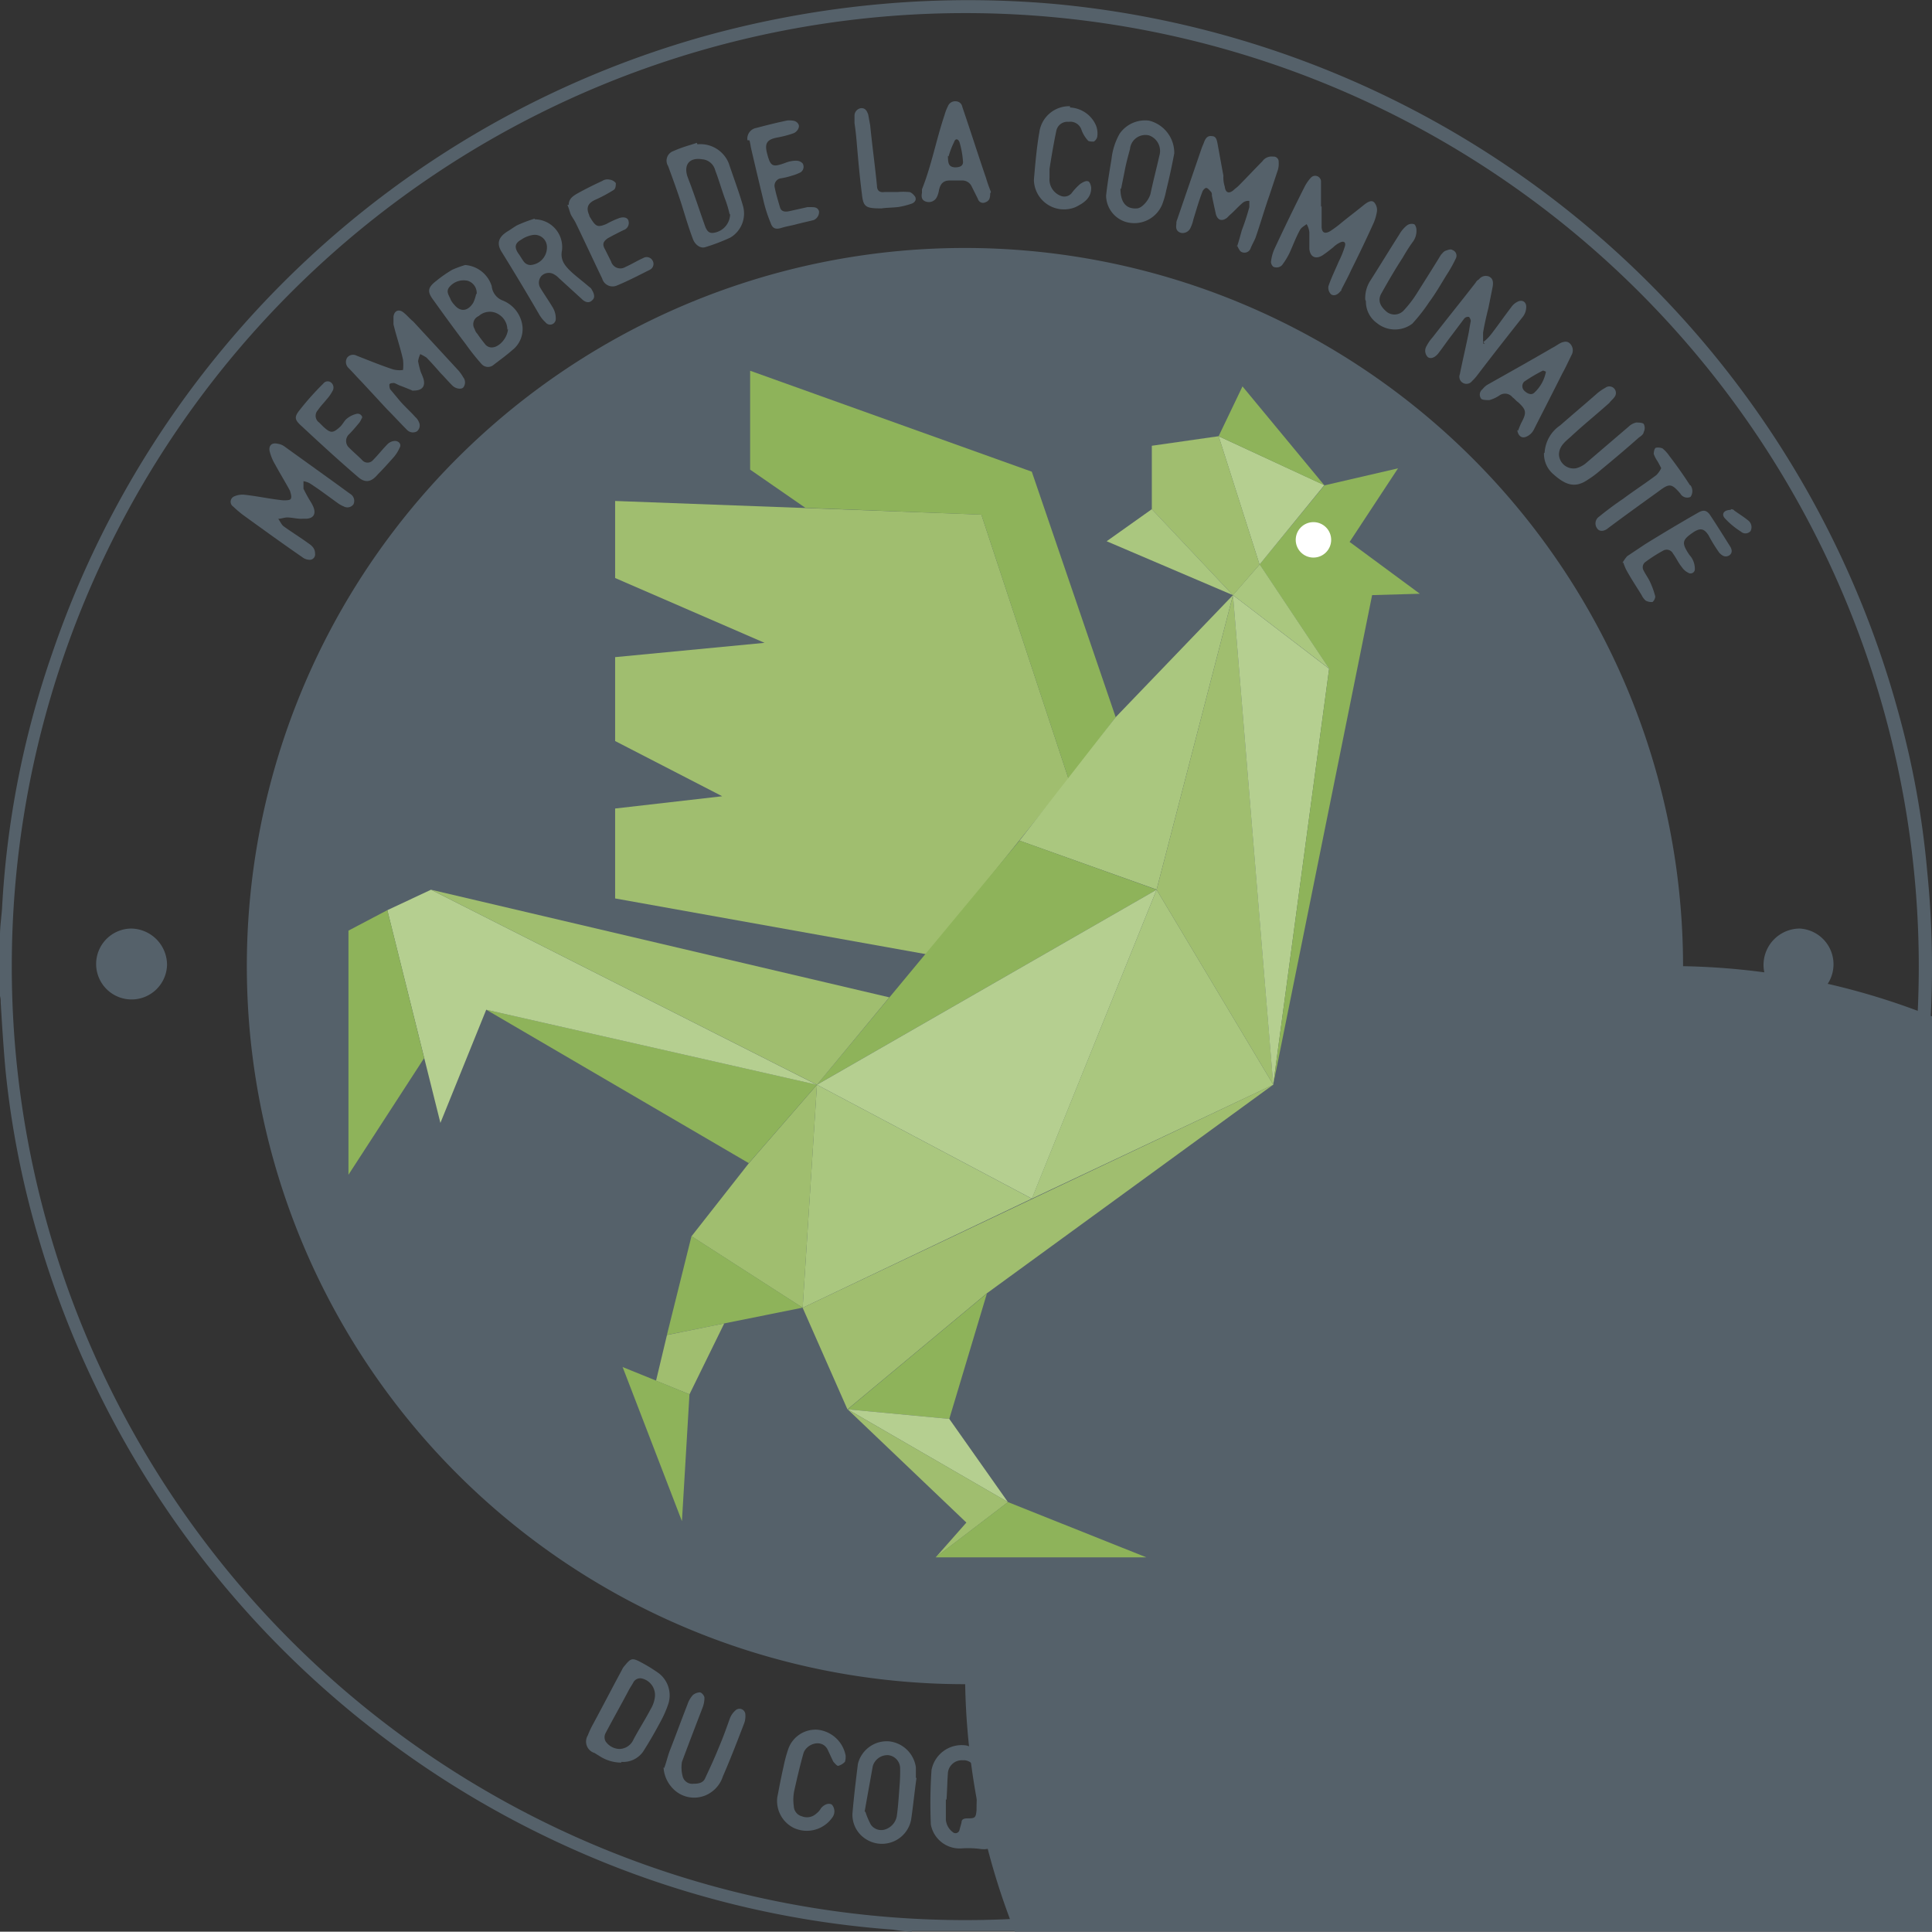 <svg id="GRAPHICS_2" xmlns="http://www.w3.org/2000/svg" width="51.33" height="51.322" viewBox="0 0 51.33 51.322">
  <rect x="0" y="0" width="51.33" height="51.322" fill="#333333" stroke="none"/>
  <path id="Path_718" data-name="Path 718" d="M24.234,51.316a4.488,4.488,0,0,1-.489-.054,25.407,25.407,0,0,1-8.552-2.156A25.678,25.678,0,0,1,1.061,32.98a24.255,24.255,0,0,1-.906-4.566c-.054-.6-.091-1.2-.127-1.794a.5.5,0,0,0-.018-.163V24.845c0-.236.036-.471.054-.707a24.564,24.564,0,0,1,1.323-6.758A25.612,25.612,0,0,1,18.69.965,26.377,26.377,0,0,1,23.437.1a26.027,26.027,0,0,1,4.6,0A25.7,25.7,0,0,1,50.451,18.939a23.508,23.508,0,0,1,.761,4.2,25.494,25.494,0,0,1,.072,4.24A25.2,25.2,0,0,1,46.1,41.188a25.385,25.385,0,0,1-13.734,9.258,23.511,23.511,0,0,1-4.2.761c-.344.036-.67.054-1.015.072a.109.109,0,0,0-.072.018H24.234Zm1.431-.308a25.333,25.333,0,1,0-.018,0Z" transform="translate(-0.01 0.006)" fill="#55616a"/>
  <path id="Path_719" data-name="Path 719" d="M41.787,22.709A19.079,19.079,0,1,1,22.727,3.63a19.088,19.088,0,0,1,19.06,19.079Zm-.326,0a18.741,18.741,0,1,1-.018,0Z" transform="translate(2.929 2.958)" fill="#55616a"/>
  <path id="Path_720" data-name="Path 720" d="M18.875,4.926c.054-.163.091-.308.127-.435a6.127,6.127,0,0,0,.2-.616V3.712a.238.238,0,0,0-.181.054c-.127.109-.217.217-.344.326l-.072.072c-.127.091-.236.072-.29-.091-.036-.163-.072-.326-.109-.507a.136.136,0,0,0-.018-.091c-.036-.036-.072-.091-.127-.109-.036,0-.091.054-.109.109-.091.236-.163.489-.236.725a1.021,1.021,0,0,1-.072.217.233.233,0,0,1-.254.145c-.127-.036-.145-.127-.127-.236a.23.23,0,0,1,.018-.109l.652-1.9c.018-.054.054-.127.072-.181.036-.091.091-.163.2-.145.109,0,.127.091.145.163.054.29.109.6.163.888a.8.8,0,0,0,.036.29c.018.163.109.2.236.091.036-.036.091-.072.127-.109.217-.217.417-.435.634-.652a.3.3,0,0,1,.29-.127.133.133,0,0,1,.145.145.576.576,0,0,1-.036.254l-.217.652c-.127.362-.236.743-.362,1.105-.036.091-.091.181-.127.272A.174.174,0,0,1,19,5.071c-.054-.018-.091-.109-.127-.181Z" transform="translate(13.991 1.626)" fill="#55616a"/>
  <path id="Path_721" data-name="Path 721" d="M6.89,6.689s-.217-.091-.362-.145c-.054-.018-.109-.054-.163-.072-.036,0-.109,0-.127.036a.308.308,0,0,0,.018.127l.272.326c.127.145.272.272.4.417a.325.325,0,0,1,.091.127.2.2,0,0,1-.054.254.219.219,0,0,1-.254-.036c-.181-.181-.362-.38-.544-.562l-.688-.743c-.109-.109-.217-.236-.326-.344A.22.22,0,0,1,5.114,5.8a.2.2,0,0,1,.254-.054c.326.127.634.254.96.362a.691.691,0,0,0,.272.018,1.362,1.362,0,0,0,0-.272c-.072-.326-.181-.634-.254-.942v-.2c.018-.163.145-.217.272-.109.091.072.163.163.254.236l1.2,1.3a1.1,1.1,0,0,1,.127.181.218.218,0,0,1,0,.272c-.054.054-.2.036-.29-.054-.109-.109-.2-.217-.308-.326-.127-.145-.254-.29-.38-.417a1.315,1.315,0,0,0-.163-.091A.69.69,0,0,0,7,5.892a2.254,2.254,0,0,0,.072.29,1.88,1.88,0,0,1,.072.181c.054.2-.036.326-.308.308Z" transform="translate(4.108 3.704)" fill="#55616a"/>
  <path id="Path_722" data-name="Path 722" d="M5.27,8.5c-.127,0-.254-.036-.38-.036-.072,0-.163.036-.236.036.054.072.091.163.145.2.2.145.435.29.634.435.109.072.2.145.2.29a.144.144,0,0,1-.163.163.322.322,0,0,1-.181-.072c-.525-.362-1.051-.743-1.576-1.123a3.154,3.154,0,0,1-.254-.217A.155.155,0,0,1,3.495,7.9a.537.537,0,0,1,.29-.036c.326.036.652.109,1,.145.072,0,.181,0,.2-.036.036-.054,0-.145-.018-.217-.127-.236-.272-.471-.4-.707a1.265,1.265,0,0,1-.145-.362c-.018-.145.072-.217.217-.181a.383.383,0,0,1,.181.072l1.359.978c.127.091.272.2.4.29a.213.213,0,0,1,.072.272.2.2,0,0,1-.254.054.734.734,0,0,1-.163-.091c-.254-.181-.489-.362-.743-.525A.576.576,0,0,0,5.325,7.5v.2a3.593,3.593,0,0,0,.2.362,1.076,1.076,0,0,1,.072.145c.054.163,0,.272-.181.29H5.307Z" transform="translate(2.738 5.284)" fill="#55616a"/>
  <path id="Path_723" data-name="Path 723" d="M19.992,3.366V3.91c0,.181.091.217.236.127a3.021,3.021,0,0,0,.29-.217c.2-.163.417-.326.616-.489.072-.054.181-.127.254-.054a.306.306,0,0,1,.072.254,1.263,1.263,0,0,1-.109.344c-.181.4-.38.815-.58,1.214-.072.163-.163.326-.254.507,0,0,0,.036-.018.036-.072.091-.163.145-.254.091a.249.249,0,0,1-.072-.217c.072-.217.181-.435.272-.652a2.619,2.619,0,0,0,.163-.4c.036-.109-.018-.163-.127-.109a.651.651,0,0,0-.181.127c-.091.072-.181.145-.29.217-.181.109-.326.036-.344-.181V4.073a.515.515,0,0,0-.072-.217c-.072.054-.145.091-.181.163-.109.2-.181.4-.272.6a1.959,1.959,0,0,1-.2.326.2.2,0,0,1-.2.054c-.054,0-.109-.109-.091-.163a1.1,1.1,0,0,1,.091-.326c.254-.544.525-1.105.8-1.649a1.09,1.09,0,0,1,.163-.236.155.155,0,0,1,.272.109v.652h.018Z" transform="translate(15.121 2.099)" fill="#55616a"/>
  <path id="Path_724" data-name="Path 724" d="M26.812,15.512a.936.936,0,0,1-.942-.942.967.967,0,0,1,.96-.96.951.951,0,0,1-.018,1.9Z" transform="translate(20.984 11.06)" fill="#55616a"/>
  <path id="Path_725" data-name="Path 725" d="M2.344,13.61a.967.967,0,0,1,.96.96.942.942,0,1,1-.942-.96Z" transform="translate(1.134 11.06)" fill="#55616a"/>
  <path id="Path_726" data-name="Path 726" d="M7.258,3.88a.8.8,0,0,1,.707.562.455.455,0,0,0,.29.38.842.842,0,0,1,.525.67.707.707,0,0,1-.272.652c-.163.145-.344.272-.507.4a.228.228,0,0,1-.308-.036,5.9,5.9,0,0,1-.417-.525c-.29-.38-.58-.779-.852-1.16-.181-.236-.163-.344.072-.525a3.41,3.41,0,0,1,.417-.29,2.642,2.642,0,0,1,.344-.127ZM8.381,5.6a.477.477,0,0,0-.217-.4.437.437,0,0,0-.544.036.236.236,0,0,0-.109.344.292.292,0,0,0,.072.127c.072.109.145.2.217.29a.224.224,0,0,0,.145.072c.2.018.435-.236.453-.489Zm-.815-.96A.339.339,0,0,0,7.331,4.3a.49.49,0,0,0-.489.163c-.109.127,0,.236.036.344a.551.551,0,0,0,.091.127c.163.2.362.181.507-.054a1.021,1.021,0,0,0,.072-.217Z" transform="translate(5.099 3.161)" fill="#55616a"/>
  <path id="Path_727" data-name="Path 727" d="M22.448,5.8a1.159,1.159,0,0,0,.217-.217c.181-.236.344-.471.525-.707a.428.428,0,0,1,.163-.145c.127-.072.254,0,.236.163a.427.427,0,0,1-.091.236c-.4.507-.8,1.015-1.2,1.54a1.172,1.172,0,0,1-.145.163.188.188,0,0,1-.326-.181c.072-.362.163-.743.236-1.105.018-.109.036-.217.054-.308,0-.036-.036-.109-.054-.109a.135.135,0,0,0-.127.054l-.326.435c-.127.163-.236.326-.362.489-.091.109-.2.145-.272.091a.238.238,0,0,1-.036-.29,1.09,1.09,0,0,1,.163-.236c.38-.489.761-.96,1.141-1.449a.218.218,0,0,1,.091-.091.225.225,0,0,1,.272-.072c.109.054.109.163.091.272l-.109.544c-.054.217-.109.453-.145.67v.29a.089.089,0,0,1,.054.018Z" transform="translate(16.959 3.289)" fill="#55616a"/>
  <path id="Path_728" data-name="Path 728" d="M15.314,26.9c-.036.308-.072.634-.109.942a.617.617,0,0,0,.036.254c.054.217,0,.272-.236.254a2.507,2.507,0,0,0-.525-.018.778.778,0,0,1-.815-.634,12.9,12.9,0,0,1,.018-1.449.816.816,0,0,1,.924-.652.887.887,0,0,1,.67.815v.507h.036Zm-1.25.127h0v.544a.459.459,0,0,0,.181.326.108.108,0,0,0,.181-.054c.018-.072.036-.127.054-.2,0-.091.072-.109.163-.109.2,0,.217-.018.236-.217,0-.272.018-.525.018-.8a.954.954,0,0,0-.072-.326.3.3,0,0,0-.308-.2.371.371,0,0,0-.4.362c-.018.236-.018.453-.036.688Z" transform="translate(11.066 20.777)" fill="#55616a"/>
  <path id="Path_729" data-name="Path 729" d="M18.862,25.721a2.112,2.112,0,0,1-.072.272.386.386,0,0,0,.054.435c.181.217.344.435.507.652q.136.19,0,.272a.2.2,0,0,1-.308-.054c-.145-.181-.29-.38-.417-.562a1.926,1.926,0,0,0-.163-.2.278.278,0,0,0-.344-.054c-.127.072-.109.181-.072.29l.217.652c.054.163.036.272-.072.326a.2.2,0,0,1-.145,0,2.592,2.592,0,0,1-.2-.272c-.109-.308-.217-.634-.326-.942-.091-.272-.2-.544-.308-.833-.109-.308-.054-.435.254-.544.163-.054.344-.127.507-.163a.77.77,0,0,1,.87.707Zm-.8-.344s-.163.036-.236.054c-.2.072-.254.163-.163.362a2.163,2.163,0,0,0,.145.29.135.135,0,0,0,.2.072.976.976,0,0,0,.236-.127.342.342,0,0,0,.163-.435c-.036-.163-.145-.236-.344-.236Z" transform="translate(13.914 20.293)" fill="#55616a"/>
  <path id="Path_730" data-name="Path 730" d="M8.275,3.218A.737.737,0,0,1,9,4.052c-.054.272.109.435.29.6.145.127.29.236.435.362A.181.181,0,0,1,9.8,5.1c.054.091.091.2,0,.272-.091.091-.2.036-.272-.036l-.616-.562A.48.48,0,0,0,8.8,4.686a.274.274,0,0,0-.344.036.27.27,0,0,0-.036.308c.109.181.236.362.344.544a.574.574,0,0,1,.072.29.151.151,0,0,1-.272.091.872.872,0,0,1-.163-.2c-.326-.562-.652-1.105-1-1.667-.163-.254-.054-.417.145-.544.091-.054.163-.109.254-.163A3.63,3.63,0,0,1,8.275,3.2Zm.326.761a.325.325,0,0,0-.38-.344.744.744,0,0,0-.308.127c-.163.091-.181.2-.072.362.054.072.091.145.145.217a.223.223,0,0,0,.181.091A.468.468,0,0,0,8.6,4Z" transform="translate(5.93 2.609)" fill="#55616a"/>
  <path id="Path_731" data-name="Path 731" d="M10.6,2.126a.81.81,0,0,1,.833.507c.127.38.272.761.38,1.141a.742.742,0,0,1-.344.833,5.058,5.058,0,0,1-.67.254c-.127.036-.272-.072-.326-.236-.109-.29-.2-.6-.29-.888-.109-.344-.236-.688-.362-1.033a.269.269,0,0,1,.145-.4c.236-.109.471-.163.616-.217Zm.852,1.848a2.8,2.8,0,0,0-.127-.417c-.091-.254-.163-.507-.254-.743a.387.387,0,0,0-.344-.29c-.326-.054-.489.127-.4.435.036.109.091.236.127.344.127.344.236.688.362,1.033.036.072.072.145.181.145a.509.509,0,0,0,.471-.489Z" transform="translate(7.93 1.708)" fill="#55616a"/>
  <path id="Path_732" data-name="Path 732" d="M9.537,27.069a1.062,1.062,0,0,1-.562-.163c-.054-.036-.091-.054-.145-.091a.317.317,0,0,1-.181-.471,2.359,2.359,0,0,1,.145-.308c.254-.471.507-.96.761-1.431a.379.379,0,0,1,.072-.109c.163-.2.2-.217.435-.091a4.1,4.1,0,0,1,.471.29.741.741,0,0,1,.254.815,2.89,2.89,0,0,1-.217.489c-.145.272-.29.525-.453.779a.645.645,0,0,1-.58.272Zm-.054-.362a.417.417,0,0,0,.38-.254c.145-.272.308-.525.453-.8a.8.8,0,0,0,.109-.29.452.452,0,0,0-.326-.525.207.207,0,0,0-.236.091c-.036.072-.091.145-.127.217-.2.38-.417.761-.616,1.141a.23.23,0,0,0,0,.217A.462.462,0,0,0,9.482,26.707Z" transform="translate(6.969 19.76)" fill="#55616a"/>
  <path id="Path_733" data-name="Path 733" d="M18.042,2.634c-.054.29-.127.634-.217,1a2.191,2.191,0,0,1-.091.326.8.8,0,0,1-1.015.489.742.742,0,0,1-.489-.688c.036-.326.091-.652.145-.978a1.719,1.719,0,0,1,.217-.67.824.824,0,0,1,.779-.344.881.881,0,0,1,.67.87Zm-1.431.942c0,.38.163.544.435.525.127,0,.308-.2.362-.38.072-.344.163-.688.236-1.015a.438.438,0,0,0-.272-.544.411.411,0,0,0-.507.362c-.054.2-.109.4-.145.6l-.091.453Z" transform="translate(13.157 1.436)" fill="#55616a"/>
  <path id="Path_734" data-name="Path 734" d="M14.214,26.492c-.054.38-.091.761-.145,1.123a.789.789,0,0,1-1.178.525.764.764,0,0,1-.38-.688c.036-.435.091-.888.145-1.323a.79.79,0,0,1,.833-.6.807.807,0,0,1,.707.688v.29h0Zm-1.359.906a1.964,1.964,0,0,0,.145.344.335.335,0,0,0,.38.127.457.457,0,0,0,.308-.344c.036-.254.054-.525.072-.779a4.747,4.747,0,0,0,.018-.507.354.354,0,0,0-.326-.344.408.408,0,0,0-.4.29c-.072.4-.145.8-.217,1.214Z" transform="translate(10.137 20.736)" fill="#55616a"/>
  <path id="Path_735" data-name="Path 735" d="M15.346,3.926c0,.145-.036.2-.127.236a.142.142,0,0,1-.2-.091l-.163-.326a.273.273,0,0,0-.254-.163h-.326c-.181,0-.254.091-.29.254a.69.69,0,0,1-.054.181.237.237,0,0,1-.29.127c-.127-.036-.127-.145-.109-.236V3.817c.254-.634.38-1.323.6-1.975a1.258,1.258,0,0,1,.091-.236.205.205,0,0,1,.217-.127.174.174,0,0,1,.163.145c.217.634.417,1.268.634,1.9.036.127.091.272.127.362Zm-1.123-1c0,.236.036.29.181.308.163,0,.236-.054.217-.181a2.322,2.322,0,0,0-.091-.489c-.036-.091-.109-.109-.145,0a2.159,2.159,0,0,0-.145.38Z" transform="translate(10.962 1.213)" fill="#55616a"/>
  <path id="Path_736" data-name="Path 736" d="M9.758,26.821c.054-.145.091-.308.145-.453.163-.417.308-.815.471-1.232a.711.711,0,0,1,.145-.254.322.322,0,0,1,.181-.072c.054,0,.127.091.127.145a.727.727,0,0,1-.054.272c-.181.471-.362.942-.544,1.431a.914.914,0,0,0,.018.38.262.262,0,0,0,.29.2c.127,0,.254-.018.308-.145.127-.272.254-.544.362-.815.109-.254.2-.507.29-.761a.552.552,0,0,1,.163-.236.156.156,0,0,1,.254.127.535.535,0,0,1-.036.236c-.181.471-.362.942-.562,1.4a.818.818,0,0,1-.471.507.781.781,0,0,1-.87-.2A.874.874,0,0,1,9.74,26.8Z" transform="translate(7.889 20.153)" fill="#55616a"/>
  <path id="Path_737" data-name="Path 737" d="M20.03,5.294a.852.852,0,0,1,.145-.525c.254-.4.507-.815.761-1.214a.813.813,0,0,1,.2-.236.211.211,0,0,1,.181-.036c.036,0,.072.091.072.145a.49.49,0,0,1-.109.344c-.091.127-.181.272-.254.4-.2.308-.38.616-.562.942-.109.181-.054.344.145.507a.334.334,0,0,0,.435-.036,2.968,2.968,0,0,0,.362-.471c.217-.344.435-.688.634-1.015.036-.036.072-.091.127-.109s.127-.054.181-.018a.16.16,0,0,1,.091.217,3.648,3.648,0,0,1-.254.453c-.145.236-.29.489-.453.707a4.551,4.551,0,0,1-.453.58.763.763,0,0,1-.942-.018.7.7,0,0,1-.29-.58Z" transform="translate(16.243 2.671)" fill="#55616a"/>
  <path id="Path_738" data-name="Path 738" d="M22.668,7.419a.942.942,0,0,1,.417-.725c.308-.272.634-.544.942-.815a1.286,1.286,0,0,1,.254-.181.174.174,0,0,1,.236.254c-.036.054-.091.091-.127.145-.344.308-.707.6-1.033.906-.145.127-.308.254-.308.471a.388.388,0,0,0,.453.362.669.669,0,0,0,.254-.127L24.9,6.73a.432.432,0,0,1,.2-.109c.054,0,.163,0,.2.036a.23.23,0,0,1,0,.217c0,.054-.072.109-.127.145-.326.29-.67.58-1,.852a2.7,2.7,0,0,1-.362.272c-.344.236-.6.127-.906-.145a.71.71,0,0,1-.254-.562Z" transform="translate(18.37 4.605)" fill="#55616a"/>
  <path id="Path_739" data-name="Path 739" d="M22.726,7.371s.054-.145.091-.217c.145-.272.127-.344-.091-.544-.054-.036-.091-.091-.145-.127a.254.254,0,0,0-.344-.054.918.918,0,0,1-.272.127c-.072,0-.181,0-.217-.036a.179.179,0,0,1,.036-.254.488.488,0,0,1,.145-.127c.58-.326,1.16-.652,1.721-.978.072-.036.145-.091.217-.127.091-.036.181-.054.254.036a.252.252,0,0,1,.036.272c-.091.181-.163.344-.254.507-.254.507-.507,1-.761,1.5a.393.393,0,0,1-.2.181c-.127.054-.217-.036-.236-.181Zm.761-1.558s-.091-.054-.109-.036a4.347,4.347,0,0,0-.489.29.169.169,0,0,0,0,.236c.091.091.2.127.272.054a1.01,1.01,0,0,0,.308-.562Z" transform="translate(17.605 4.074)" fill="#55616a"/>
  <path id="Path_740" data-name="Path 740" d="M10.97,2.285a.289.289,0,0,1,.236-.326c.272-.072.562-.145.833-.2h.018c.109,0,.217,0,.272.109.036.072-.036.2-.145.236a2.8,2.8,0,0,1-.417.109c-.29.054-.344.163-.272.435.091.344.145.362.489.236a.751.751,0,0,1,.29-.054.23.23,0,0,1,.163.072.176.176,0,0,1-.054.236,1.258,1.258,0,0,1-.236.091,1.9,1.9,0,0,1-.308.072.2.2,0,0,0-.145.236c.036.181.091.362.145.544.036.109.145.109.236.091l.489-.109h.091c.091,0,.181,0,.217.109a.233.233,0,0,1-.145.236c-.145.036-.308.072-.453.109-.127.036-.254.054-.38.091-.163.054-.254.036-.308-.127a3.689,3.689,0,0,1-.2-.634c-.109-.453-.217-.906-.326-1.377a1.569,1.569,0,0,0-.036-.181Z" transform="translate(8.888 1.44)" fill="#55616a"/>
  <path id="Path_741" data-name="Path 741" d="M17.3,27.666c.091-.036.181-.054.272-.091a1.541,1.541,0,0,1,.4-.072.157.157,0,0,1,.127.091.256.256,0,0,1-.018.163.467.467,0,0,1-.236.145c-.254.072-.507.127-.761.181-.145.036-.236,0-.272-.145-.091-.29-.163-.58-.236-.852-.109-.417-.217-.833-.308-1.232-.054-.217,0-.326.217-.38.272-.072.525-.145.8-.217.163-.036.254,0,.272.127a.208.208,0,0,1-.109.2,3.38,3.38,0,0,1-.4.127.136.136,0,0,0-.091.018c-.236.072-.29.181-.2.4,0,.036.036.072.054.127.072.181.127.217.344.163.145-.036.29-.072.417-.091.091,0,.163.018.181.127a.186.186,0,0,1-.127.217c-.109.036-.217.054-.326.091-.29.091-.344.181-.254.471.036.109.054.217.091.326a.2.2,0,0,0,.2.145Z" transform="translate(13.173 20.504)" fill="#55616a"/>
  <path id="Path_742" data-name="Path 742" d="M23.8,8.873a1.143,1.143,0,0,1,.127-.181l.489-.326c.471-.29.924-.562,1.4-.833.127-.072.217-.072.308.054.181.272.362.562.544.852.054.091.054.181-.036.236-.109.054-.181,0-.254-.072a4.1,4.1,0,0,1-.29-.471c-.109-.163-.2-.2-.38-.091-.326.217-.344.29-.127.616a.539.539,0,0,1,.145.362.115.115,0,0,1-.181.109.428.428,0,0,1-.163-.145c-.091-.109-.145-.236-.236-.362a.189.189,0,0,0-.272-.072,3.857,3.857,0,0,0-.453.29.173.173,0,0,0-.054.236c.054.109.127.2.181.326a2.131,2.131,0,0,1,.127.362.224.224,0,0,1-.072.145.327.327,0,0,1-.181-.036.436.436,0,0,1-.109-.145c-.145-.236-.29-.453-.417-.688a1.881,1.881,0,0,1-.072-.181Z" transform="translate(19.303 6.086)" fill="#55616a"/>
  <path id="Path_743" data-name="Path 743" d="M8.366,3.3c0-.181.145-.254.272-.326.2-.109.417-.217.616-.308a.252.252,0,0,1,.2-.036.244.244,0,0,1,.163.091c0,.054,0,.145-.054.181a3.892,3.892,0,0,1-.471.254c-.217.091-.272.217-.181.417,0,.036.036.072.054.109.127.2.181.217.4.127a2.359,2.359,0,0,1,.308-.145c.127-.054.236-.036.272.036a.2.2,0,0,1-.127.272c-.145.072-.29.145-.417.217-.127.091-.145.163-.072.29l.163.326a.256.256,0,0,0,.38.145c.163-.072.308-.163.471-.236a.179.179,0,0,1,.254.072.173.173,0,0,1-.072.236c-.29.145-.562.29-.87.417a.288.288,0,0,1-.4-.181c-.236-.489-.471-1-.707-1.486-.036-.072-.091-.145-.127-.217-.036-.091-.054-.181-.091-.254Z" transform="translate(6.744 2.143)" fill="#55616a"/>
  <path id="Path_744" data-name="Path 744" d="M6.109,6.536a.516.516,0,0,1-.072.145c-.091.109-.181.217-.272.308a.242.242,0,0,0,0,.362c.109.109.236.217.344.326a.189.189,0,0,0,.29,0c.127-.127.254-.29.38-.417a.291.291,0,0,1,.2-.091c.109,0,.181.091.127.181a1.027,1.027,0,0,1-.145.236c-.145.163-.29.326-.435.471-.181.217-.344.236-.544.054-.507-.435-1-.888-1.486-1.341-.181-.163-.2-.236-.036-.435a7.285,7.285,0,0,1,.616-.688.145.145,0,0,1,.2-.036.173.173,0,0,1,.054.217,1.09,1.09,0,0,1-.163.236c-.072.091-.163.181-.236.29a.218.218,0,0,0,.036.326l.109.109c.2.181.254.181.453,0,.072-.072.109-.163.181-.217a.63.63,0,0,1,.272-.127c.072,0,.127.036.145.145Z" transform="translate(3.512 4.546)" fill="#55616a"/>
  <path id="Path_745" data-name="Path 745" d="M11.41,27.137c.036-.181.091-.489.163-.8a3.576,3.576,0,0,1,.127-.471.767.767,0,0,1,.779-.507.848.848,0,0,1,.743.688.45.45,0,0,1-.018.163.376.376,0,0,1-.181.109c-.036,0-.091-.072-.127-.109-.054-.109-.109-.236-.163-.344-.163-.272-.562-.127-.634.127-.091.326-.163.634-.236.96a1.173,1.173,0,0,0-.018.435.289.289,0,0,0,.217.272.363.363,0,0,0,.38-.072.488.488,0,0,0,.127-.145c.091-.109.217-.145.29-.091a.269.269,0,0,1,.018.326.826.826,0,0,1-1.033.29.8.8,0,0,1-.435-.833Z" transform="translate(9.245 20.597)" fill="#55616a"/>
  <path id="Path_746" data-name="Path 746" d="M16.131,1.586a.792.792,0,0,1,.688.471.582.582,0,0,1,.036.308.21.21,0,0,1-.091.127c-.054,0-.145,0-.163-.036a.836.836,0,0,1-.163-.272.312.312,0,0,0-.344-.217.3.3,0,0,0-.326.236c-.072.344-.127.67-.181,1.015v.236a.467.467,0,0,0,.326.489.257.257,0,0,0,.254-.072,1.565,1.565,0,0,1,.236-.254c.054-.036.145-.091.2-.072.054,0,.091.127.091.181,0,.272-.2.4-.417.507a.8.8,0,0,1-1.105-.725c.036-.417.072-.852.145-1.268a.8.8,0,0,1,.815-.688Z" transform="translate(12.297 1.27)" fill="#55616a"/>
  <path id="Path_747" data-name="Path 747" d="M16.827,25.687c-.036.254-.091.453-.109.67-.054.38-.091.761-.127,1.141a2.162,2.162,0,0,1-.091.471c-.018.091-.054.2-.181.2a.273.273,0,0,1-.254-.181c-.072-.163-.145-.326-.236-.507-.2-.471-.417-.942-.616-1.413a.821.821,0,0,1-.054-.29c0-.054.054-.145.091-.145a.642.642,0,0,1,.2.054c.018,0,.036.054.054.091.109.236.2.471.308.707.091.2.163.4.236.6,0,.036.072.091.072.091a.266.266,0,0,0,.109-.091c.036-.2.072-.4.091-.6.036-.272.054-.544.091-.8a.22.22,0,0,1,.127-.217c.072,0,.163,0,.2.036a.426.426,0,0,1,.091.181Z" transform="translate(12.289 20.689)" fill="#55616a"/>
  <path id="Path_748" data-name="Path 748" d="M25.153,7.107s-.072-.145-.109-.2a.846.846,0,0,1-.091-.181c0-.054.018-.145.054-.163a.3.3,0,0,1,.181.018.95.95,0,0,1,.181.2c.181.236.362.489.525.743,0,0,.018.036.036.036a.267.267,0,0,1,0,.308.211.211,0,0,1-.272-.091c-.236-.272-.29-.272-.58-.054-.453.326-.906.652-1.341.978-.109.091-.236.091-.29,0a.217.217,0,0,1,.054-.308c.2-.163.417-.326.634-.471.29-.217.6-.417.888-.634a.651.651,0,0,0,.127-.181Z" transform="translate(18.984 5.334)" fill="#55616a"/>
  <path id="Path_749" data-name="Path 749" d="M18.541,25.245s-.145.054-.217.091c-.054,0-.127.036-.163.018a.149.149,0,0,1-.072-.272.469.469,0,0,1,.2-.127c.29-.145.58-.272.852-.4.127-.054.254-.054.308.036a.245.245,0,0,1-.145.29.454.454,0,0,0-.127.072.165.165,0,0,0-.091.217c.036.091.072.2.109.29.217.435.435.888.634,1.323a.759.759,0,0,1,.072.272.216.216,0,0,1-.091.163.155.155,0,0,1-.217-.054,1.99,1.99,0,0,1-.163-.254c-.236-.489-.453-.978-.688-1.468-.036-.091-.072-.181-.217-.2Z" transform="translate(14.615 19.917)" fill="#55616a"/>
  <path id="Path_750" data-name="Path 750" d="M13.247,4.243c-.4,0-.471-.036-.507-.362-.054-.417-.091-.815-.127-1.232-.018-.217-.036-.435-.072-.67v-.2a.2.2,0,0,1,.181-.2c.109,0,.145.072.181.163.018.091.036.2.054.29.054.544.127,1.069.181,1.613,0,.127.072.181.2.163h.344a1.749,1.749,0,0,1,.308,0c.054,0,.127.072.163.127.036.072,0,.145-.091.181a2.119,2.119,0,0,1-.362.091c-.163.018-.344.018-.435.036Z" transform="translate(10.162 1.294)" fill="#55616a"/>
  <path id="Path_751" data-name="Path 751" d="M25.481,7.46s.072,0,.091.036c.127.091.272.181.38.272a.224.224,0,0,1,.054.272.176.176,0,0,1-.254.018,2.1,2.1,0,0,1-.435-.362c-.091-.109-.018-.217.163-.217Z" transform="translate(20.504 6.068)" fill="#55616a"/>
  <path id="Path_752" data-name="Path 752" d="M9.03,7.34l9.73.362,2.319,7.03-3.75,4.656L9.03,17.9V15.511l2.845-.326L9.03,13.718V11.489L13,11.109,9.03,9.387Z" transform="translate(7.313 5.97)" fill="#a0be6f"/>
  <path id="Path_753" data-name="Path 753" d="M11.01,5.43l7.483,2.682,2.229,6.523-1.25,1.649-2.319-7.03-4.675-.181L11.01,8.057Z" transform="translate(8.92 4.42)" fill="#8eb35a"/>
  <path id="Path_754" data-name="Path 754" d="M20.631,8.72l-3.116,3.243L14.96,15.243l3.642,1.3Z" transform="translate(12.127 7.091)" fill="#aac77f"/>
  <path id="Path_755" data-name="Path 755" d="M21.013,13.625,11.99,18.806l5.381-6.486Z" transform="translate(9.716 10.013)" fill="#8eb35a"/>
  <path id="Path_756" data-name="Path 756" d="M21.013,13.04,17.7,21.248,11.99,18.222Z" transform="translate(9.716 10.598)" fill="#b5cf90"/>
  <path id="Path_757" data-name="Path 757" d="M18.456,13.04l3.1,5.182L15.14,21.248Z" transform="translate(12.273 10.598)" fill="#aac77f"/>
  <path id="Path_758" data-name="Path 758" d="M19,8.72,16.97,16.547l3.1,5.182Z" transform="translate(13.759 7.091)" fill="#a0be6f"/>
  <path id="Path_759" data-name="Path 759" d="M18.09,8.72l2.555,1.957L19.159,21.729Z" transform="translate(14.668 7.091)" fill="#b5cf90"/>
  <path id="Path_760" data-name="Path 760" d="M17.868,18.926,12.16,15.9l-.38,5.925Z" transform="translate(9.545 12.92)" fill="#aac77f"/>
  <path id="Path_761" data-name="Path 761" d="M11.78,21.825l12.5-5.925-7.61,5.544-3.7,3.08Z" transform="translate(9.545 12.92)" fill="#a0be6f"/>
  <path id="Path_762" data-name="Path 762" d="M12.44,22.04l3.7-3.08-1,3.334Z" transform="translate(10.081 15.404)" fill="#8eb35a"/>
  <path id="Path_763" data-name="Path 763" d="M12.44,20.66l2.7.254,1.558,2.21Z" transform="translate(10.081 16.784)" fill="#b5cf90"/>
  <path id="Path_764" data-name="Path 764" d="M12.44,20.66,16.7,23.124l-1.921,1.468.815-.924Z" transform="translate(10.081 16.784)" fill="#a0be6f"/>
  <path id="Path_765" data-name="Path 765" d="M15.651,22.02l3.678,1.468h-5.6Z" transform="translate(11.128 17.888)" fill="#8eb35a"/>
  <path id="Path_766" data-name="Path 766" d="M18.842,23.239l1.486-11.052L18.48,9.415l1.721-2.1,1.957-.453L20.872,8.817l1.866,1.377-1.268.036Z" transform="translate(14.985 5.581)" fill="#8eb35a"/>
  <ellipse id="Ellipse_102" data-name="Ellipse 102" cx="0.471" cy="0.471" rx="0.471" ry="0.471" transform="translate(34.425 13.872)" fill="#fff"/>
  <path id="Path_767" data-name="Path 767" d="M13.484,15.9l-.38,5.925-2.953-1.9,1.522-1.939Z" transform="translate(8.222 12.92)" fill="#a0be6f"/>
  <path id="Path_768" data-name="Path 768" d="M10.442,18.12l2.953,1.9-3.606.725Z" transform="translate(7.93 14.722)" fill="#8eb35a"/>
  <path id="Path_769" data-name="Path 769" d="M9.92,19.708l1.522-.308-.924,1.884-.888-.362Z" transform="translate(7.8 15.761)" fill="#a0be6f"/>
  <path id="Path_770" data-name="Path 770" d="M10.028,20.4,9.14,20.04l1.576,4.095.2-3.37Z" transform="translate(7.402 16.28)" fill="#8eb35a"/>
  <path id="Path_771" data-name="Path 771" d="M15.927,16.793,7.14,14.8l6.976,4.077Z" transform="translate(5.778 12.026)" fill="#8eb35a"/>
  <path id="Path_772" data-name="Path 772" d="M17.1,18.222,8.317,16.229,7.1,19.236,5.69,13.584l1.16-.544Z" transform="translate(4.601 10.598)" fill="#b5cf90"/>
  <path id="Path_773" data-name="Path 773" d="M16.585,18.222,18.506,15.9,6.33,13.04Z" transform="translate(5.121 10.598)" fill="#a0be6f"/>
  <path id="Path_774" data-name="Path 774" d="M6.153,13.34l-1.033.544V20.37l2.011-3.1Z" transform="translate(4.138 10.841)" fill="#8eb35a"/>
  <path id="Path_775" data-name="Path 775" d="M18.09,9.085,18.8,8.27l1.848,2.772Z" transform="translate(14.668 6.725)" fill="#aac77f"/>
  <path id="Path_776" data-name="Path 776" d="M18.967,9.8,17.88,6.39l2.808,1.3Z" transform="translate(14.497 5.199)" fill="#b5cf90"/>
  <path id="Path_777" data-name="Path 777" d="M20.688,8.287,18.514,5.66,17.88,6.983Z" transform="translate(14.497 4.606)" fill="#8eb35a"/>
  <path id="Path_778" data-name="Path 778" d="M18.676,6.39,19.763,9.8l-.707.815L16.9,8.329V6.644Z" transform="translate(13.702 5.199)" fill="#a0be6f"/>
  <path id="Path_779" data-name="Path 779" d="M17.436,7.46l-1.2.852,3.352,1.431Z" transform="translate(13.166 6.068)" fill="#aac77f"/>
</svg>
